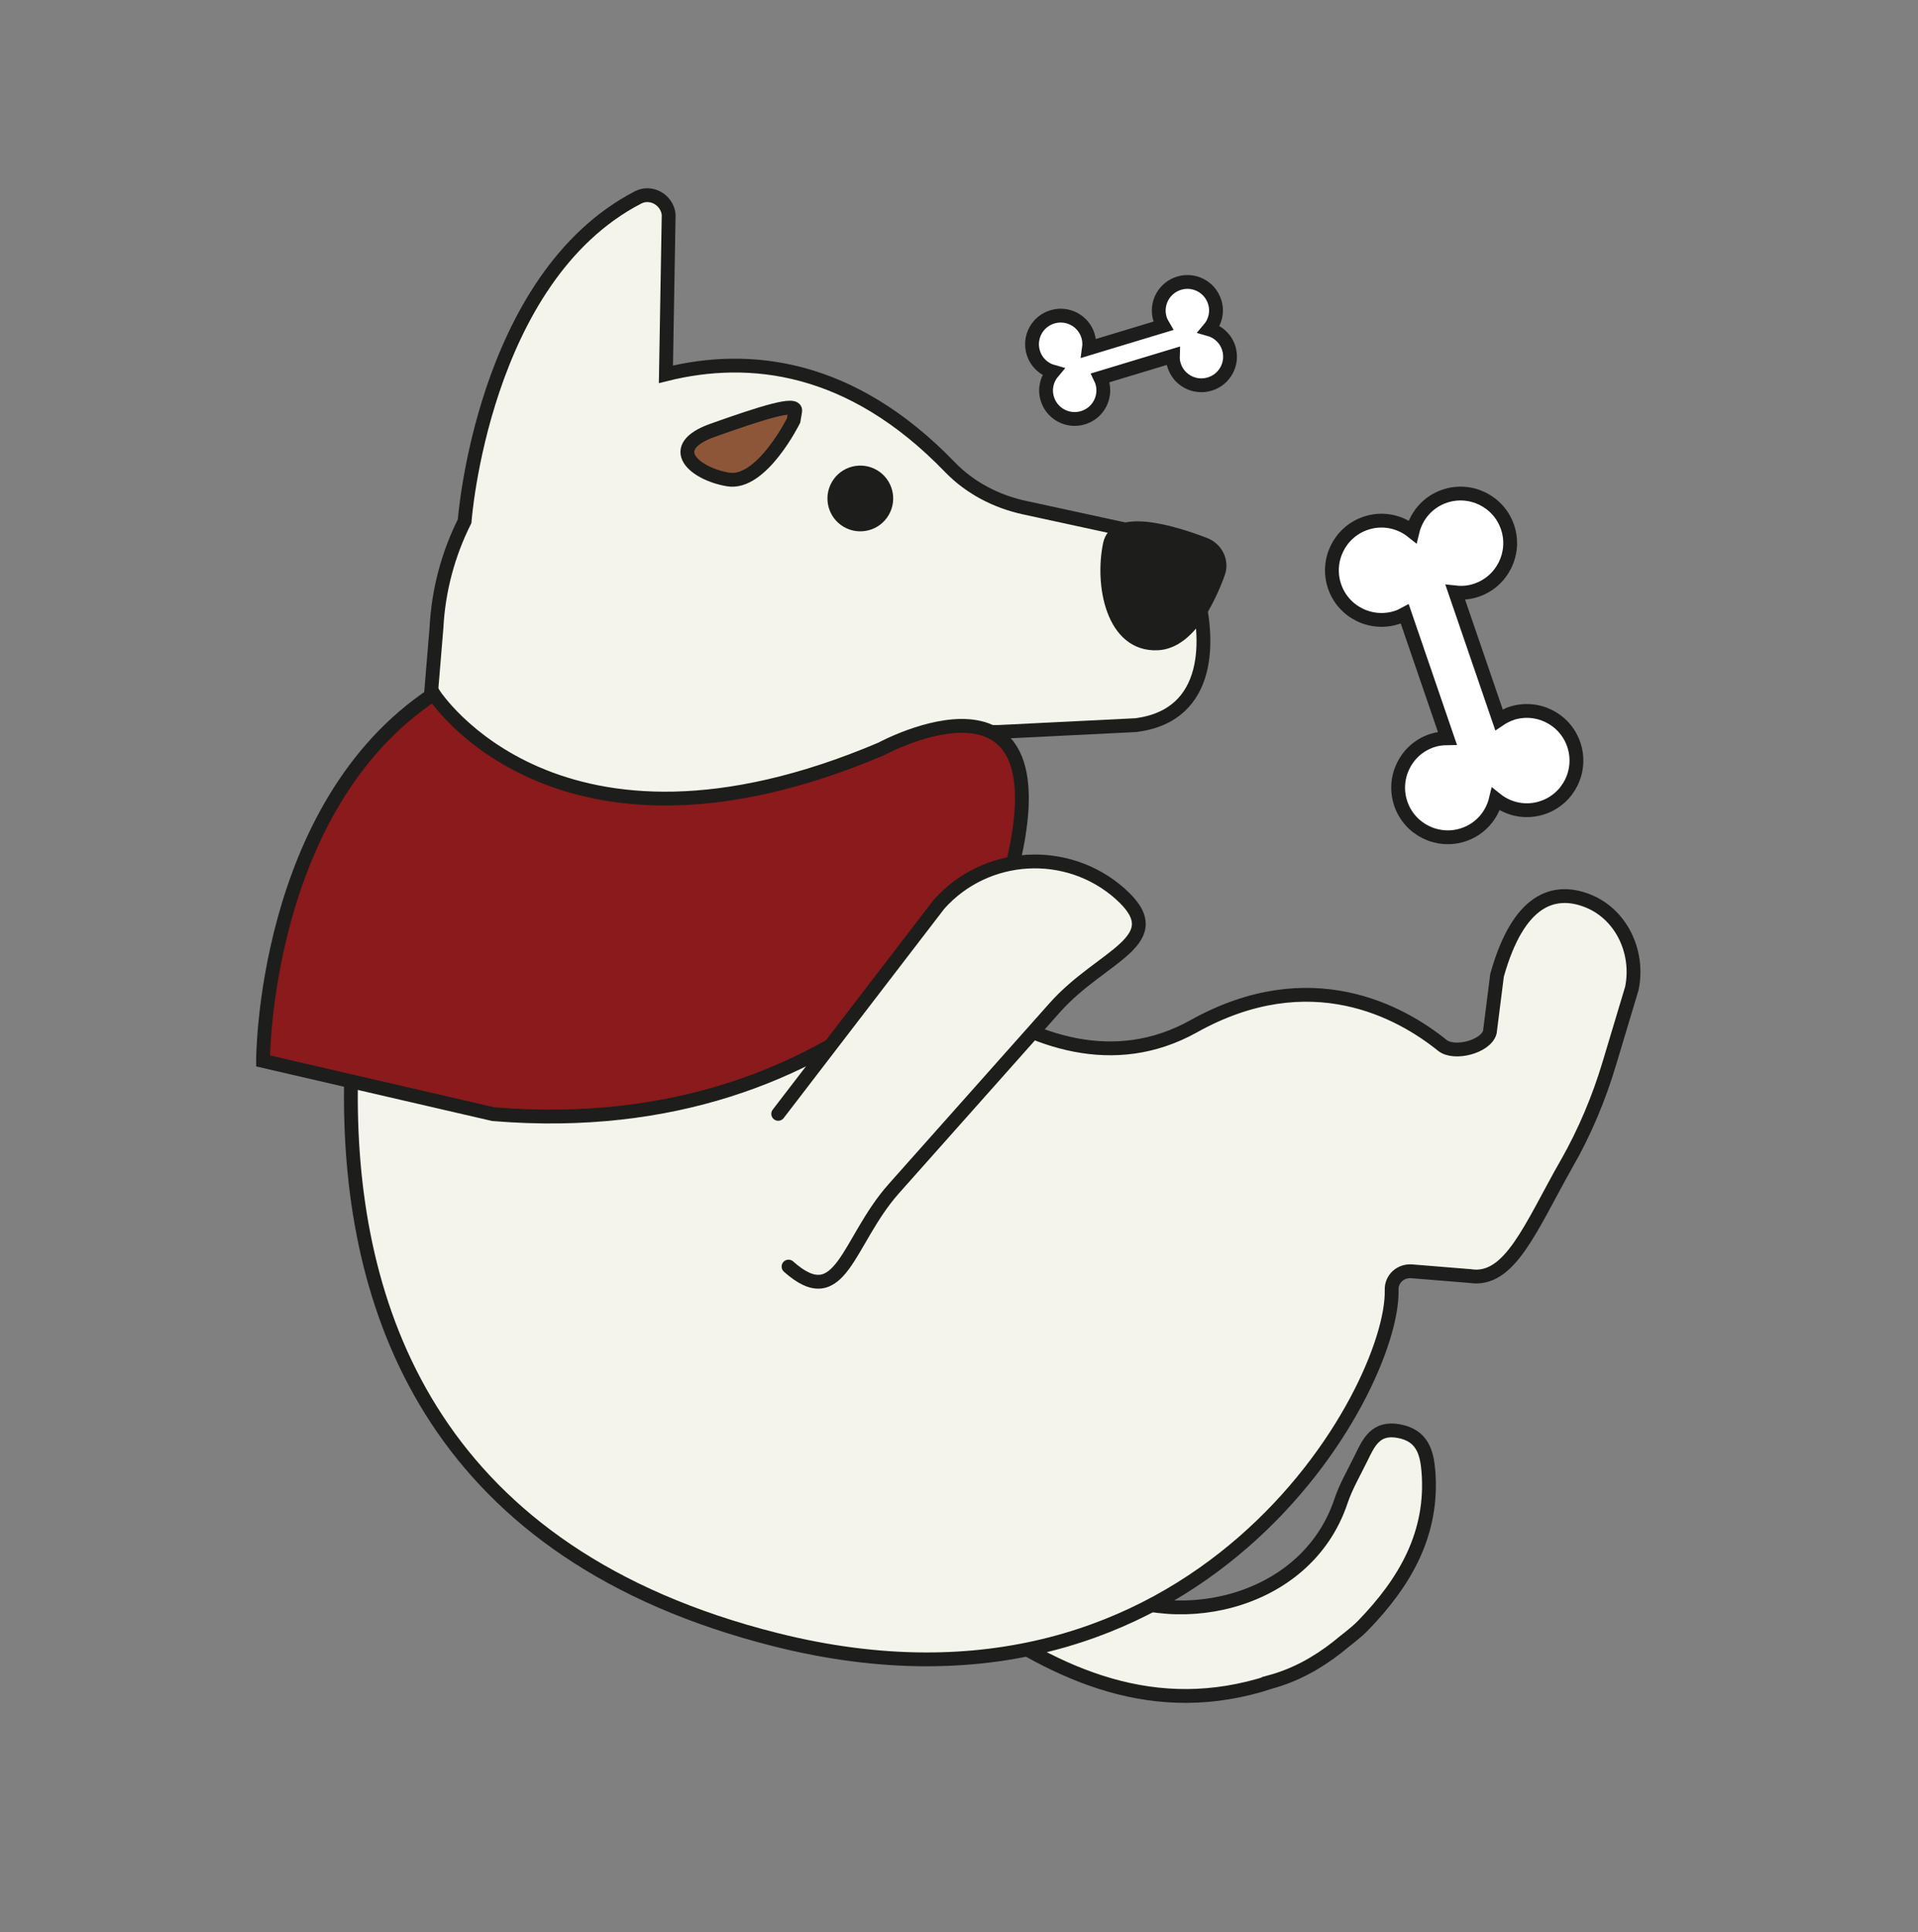 <?xml version="1.0" encoding="UTF-8"?> <svg xmlns="http://www.w3.org/2000/svg" width="137" height="138" viewBox="0 0 137 138" fill="none"><rect x="0" y="0" width="137" height="138" fill="#808080" stroke="none"/><path d="M90.706 120.147C82.503 122.807 75.642 119.708 69.148 115.105C67.536 113.962 69.555 112.989 69.447 111.861C69.352 110.913 69.931 110.683 70.878 110.862C73.314 111.336 75.708 111.629 77.936 113.048C83.522 116.618 93.256 114.78 95.784 107.213C96.143 106.143 96.731 105.151 97.227 104.129C97.769 103.015 98.263 101.914 99.902 102.21C101.562 102.511 101.911 103.684 102.027 105.043C102.396 109.534 100.345 113.019 97.364 116.093C96.803 116.671 96.124 117.141 95.5 117.665C94.058 118.792 92.483 119.661 90.704 120.138L90.706 120.147Z" fill="#F4F4EB" stroke="#1D1D1B" stroke-width="0.987" stroke-miterlimit="10"></path><path d="M111.922 83.09C113.197 80.841 114.208 78.439 114.949 75.961L116.561 70.592C117.101 67.973 115.778 65.189 113.255 64.28C111.062 63.492 108.491 64.091 106.932 69.655L106.417 73.722C106.126 74.769 103.866 75.344 103.023 74.661C100.083 72.29 93.608 68.646 85.276 73.292C73.773 79.712 62.169 64.542 62.169 64.542L55.274 54.31L30.943 49.295C30.943 49.295 7.106 104.967 55.423 117.114C85.664 124.717 99.588 99.215 99.403 92.127C99.378 91.329 100.052 90.731 100.85 90.8L105.004 91.138C107.852 91.592 109.326 87.655 111.923 83.075L111.922 83.09Z" fill="#F4F4EB" stroke="#1D1D1B" stroke-width="0.987" stroke-miterlimit="10"></path><path d="M85.379 41.981C84.788 39.924 83.062 38.394 80.97 37.947L73.207 36.262C71.184 35.83 69.294 34.856 67.857 33.369C60.783 26.04 53.537 25.25 47.566 26.731L47.762 15.318C47.645 14.272 46.511 13.617 45.573 14.102C34.447 19.869 33.187 37.225 33.187 37.225C32.002 39.589 31.315 42.177 31.178 44.816L30.69 50.709C48.668 67.678 60.307 59.433 64.874 54.956C66.612 53.248 68.928 52.25 71.374 52.275L81.133 51.791C86.605 51.095 86.417 45.557 85.389 41.978L85.379 41.981Z" fill="#F4F4EB" stroke="#1D1D1B" stroke-width="0.987" stroke-miterlimit="10"></path><path d="M86.028 38.877C86.875 39.201 87.317 40.106 87.015 40.927C86.334 42.798 84.897 45.831 82.698 45.948C79.505 46.118 78.672 41.806 79.276 38.888C79.71 36.78 83.793 38.025 86.028 38.877Z" fill="#1D1D1B" stroke="#1D1D1B" stroke-width="0.987" stroke-miterlimit="10"></path><path d="M56.686 30.029C56.686 30.029 54.402 34.65 52.003 34.244C49.605 33.839 47.428 31.963 50.926 30.723C54.432 29.48 56.918 28.69 56.799 29.358L56.686 30.029Z" fill="#8E5639" stroke="#1D1D1B" stroke-width="0.987" stroke-miterlimit="10"></path><path d="M60.277 37.635C61.4 38.283 62.836 37.898 63.484 36.775C64.133 35.653 63.748 34.217 62.625 33.568C61.502 32.92 60.066 33.305 59.418 34.428C58.77 35.551 59.154 36.986 60.277 37.635Z" fill="#1D1D1B"></path><path d="M72.096 62.681C72.096 62.681 61.409 81.748 35.226 79.574L18.789 75.773C18.789 75.773 18.769 57.623 30.98 49.568C30.98 49.568 39.76 63.334 62.947 53.49C62.947 53.49 76.554 46.084 72.096 62.681Z" fill="#8A1A1B" stroke="#1D1D1B" stroke-width="0.987" stroke-miterlimit="10"></path><path d="M55.586 79.553L67.069 64.589C70.421 60.82 76.241 60.483 80.01 63.834C83.779 67.185 78.703 68.188 75.352 71.957L63.851 84.888C60.499 88.657 60.093 93.813 56.324 90.462" fill="#F4F4EB"></path><path d="M55.586 79.553L67.069 64.589C70.421 60.82 76.241 60.483 80.01 63.834C83.779 67.185 78.703 68.188 75.352 71.957L63.851 84.888C60.499 88.657 60.093 93.813 56.324 90.462" stroke="#1D1D1B" stroke-width="0.987" stroke-linecap="round" stroke-linejoin="round"></path><path d="M107.907 50.974C107.603 51.081 107.326 51.234 107.07 51.407L103.952 42.313C104.454 42.368 104.964 42.325 105.473 42.149C107.32 41.515 108.31 39.502 107.68 37.649C107.049 35.796 105.032 34.812 103.179 35.442C101.987 35.851 101.166 36.826 100.891 37.968C99.974 37.235 98.725 36.968 97.534 37.377C95.687 38.011 94.696 40.025 95.327 41.878C95.957 43.73 97.975 44.715 99.827 44.084C100.01 44.025 100.17 43.938 100.34 43.847L103.385 52.727C103.014 52.733 102.637 52.774 102.265 52.903C100.412 53.534 99.428 55.551 100.058 57.404C100.692 59.251 102.706 60.241 104.559 59.61C105.751 59.202 106.572 58.227 106.847 57.085C107.764 57.818 109.013 58.084 110.204 57.675C112.057 57.045 113.042 55.028 112.411 53.175C111.781 51.322 109.763 50.338 107.911 50.968L107.907 50.974Z" fill="white" stroke="#1D1D1B" stroke-width="0.987" stroke-miterlimit="10"></path><path d="M82.857 22.778C82.91 22.957 82.997 23.117 83.088 23.272L77.782 24.878C77.823 24.588 77.808 24.29 77.719 23.995C77.395 22.915 76.252 22.302 75.168 22.632C74.088 22.957 73.475 24.099 73.805 25.183C74.016 25.877 74.561 26.372 75.216 26.554C74.777 27.069 74.595 27.778 74.806 28.472C75.13 29.552 76.273 30.165 77.356 29.835C78.437 29.51 79.049 28.368 78.719 27.284C78.686 27.178 78.64 27.081 78.594 26.985L83.777 25.417C83.77 25.632 83.788 25.846 83.857 26.066C84.181 27.147 85.324 27.759 86.408 27.429C87.488 27.105 88.101 25.962 87.771 24.878C87.56 24.185 87.015 23.69 86.36 23.508C86.799 22.993 86.981 22.284 86.77 21.59C86.446 20.51 85.303 19.897 84.22 20.227C83.136 20.557 82.526 21.694 82.857 22.778Z" fill="white" stroke="#1D1D1B" stroke-width="0.987" stroke-miterlimit="10"></path></svg> 